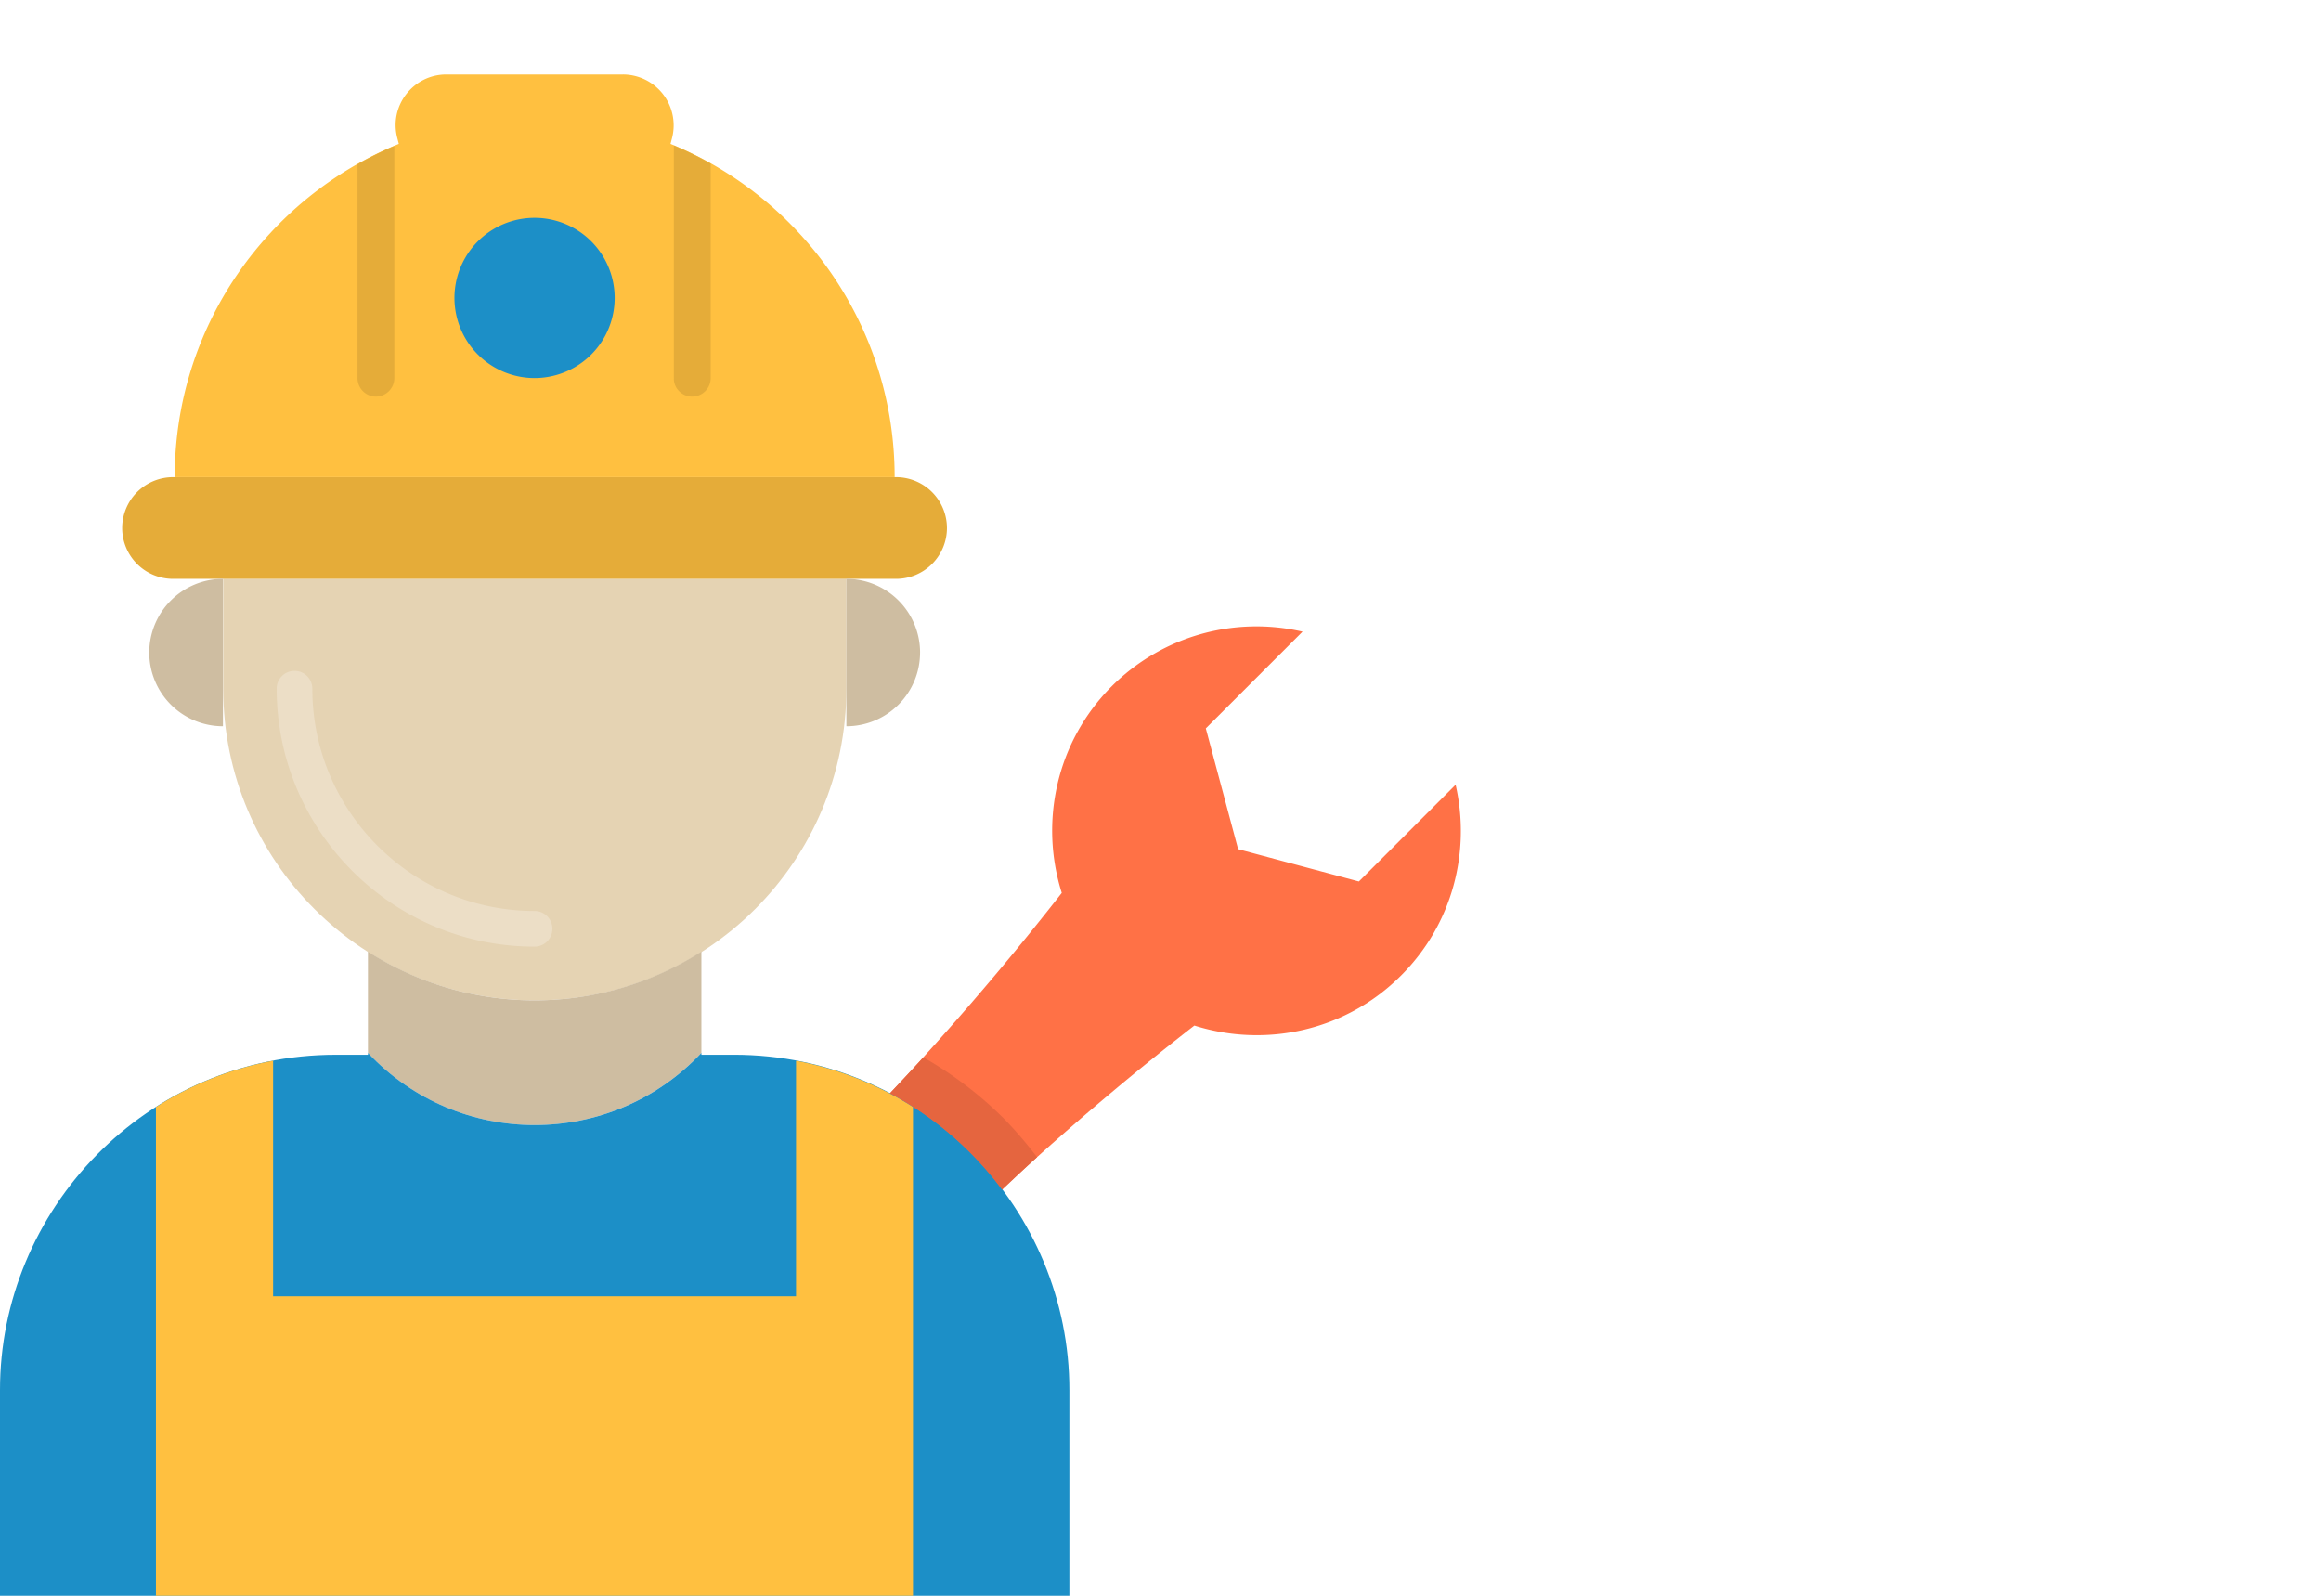 <?xml version="1.0" encoding="UTF-8"?> <svg xmlns="http://www.w3.org/2000/svg" width="128" height="88" fill="none"><g clip-path="url(#a)"><path fill="#FF7146" d="M37.214 71.694h11.837a156.047 156.047 0 0 1 16.817-15.14c3.894 1.232 8.324.327 11.405-2.766 2.857-2.858 3.84-6.856 3.001-10.513L74.94 48.61l-6.659-1.783-1.782-6.659 5.335-5.335a11.295 11.295 0 0 0-10.513 3.002c-3.08 3.08-3.998 7.511-2.766 11.404a160.08 160.08 0 0 1-21.34 22.455Z"></path><path fill="#E5D3B3" d="M46.678 37.98c0 9.49-7.694 17.184-17.184 17.184-9.49 0-17.185-7.694-17.185-17.185v-6.056h34.37v6.056Z"></path><path fill="#ECDEC6" d="M29.48 52.202c-7.838 0-14.222-6.384-14.222-14.223 0-.55.446-.983.983-.983.55 0 .983.446.983.983 0 6.751 5.493 12.257 12.256 12.257.55 0 .983.445.983.983a.982.982 0 0 1-.983.983Z"></path><path fill="#E5AC39" d="M49.418 26.313H9.543a2.808 2.808 0 0 0-2.805 2.805 2.808 2.808 0 0 0 2.805 2.805h39.875a2.808 2.808 0 0 0 2.805-2.805 2.808 2.808 0 0 0-2.805-2.805Z"></path><path fill="#FFC040" d="m36.978 7.935.078-.301a2.804 2.804 0 0 0-2.713-3.526h-9.726c-1.835 0-3.185 1.743-2.7 3.526l.078.301c-7.249 2.963-12.36 10.068-12.36 18.378h39.704c0-8.31-5.112-15.415-12.361-18.378Z"></path><path fill="#E5AC39" d="M20.724 21.87c.564 0 1.023-.46 1.023-1.023V8.054a19.54 19.54 0 0 0-2.032 1.009v11.784c0 .564.459 1.022 1.01 1.022Zm17.447 0c.564 0 1.023-.46 1.023-1.023V9.024a19.44 19.44 0 0 0-2.032-.997V20.86c-.013.55.446 1.01 1.01 1.01Z"></path><path fill="#CEBDA1" d="M29.48 55.164c-3.382 0-6.528-.996-9.189-2.687v5.584c4.981 5.309 13.41 5.309 18.39 0v-5.584a17.086 17.086 0 0 1-9.201 2.687ZM8.232 35.987a4.067 4.067 0 0 0 4.063 4.063v-8.127a4.067 4.067 0 0 0-4.063 4.064Zm42.51 0a4.067 4.067 0 0 0-4.064-4.064v8.127a4.067 4.067 0 0 0 4.063-4.063Z"></path><path fill="#1C8FC7" d="M29.48 20.847a4.417 4.417 0 1 0 0-8.835 4.417 4.417 0 0 0 0 8.835Z"></path><path fill="#E5AC39" d="M47.714 30.101h-7.432a.982.982 0 0 1-.984-.983.99.99 0 0 1 .983-.983h7.446c.55 0 .983.446.983.983a.993.993 0 0 1-.996.983Z"></path><path fill="#1C8FC7" d="M40.465 58.166h-1.783v-.105c-4.98 5.309-13.41 5.309-18.39 0v.105h-1.77C8.035 58.166-.013 66.752 0 76.675V88h58.974V76.675c.013-9.923-8.023-18.51-18.51-18.51Z"></path><path fill="#FFC040" d="M50.362 61.05a18.243 18.243 0 0 0-6.463-2.556v12.99H15.061v-12.99A18.243 18.243 0 0 0 8.6 61.05V88h41.75V61.05h.013Z"></path><path fill="#E5653F" d="M55.264 65.611c.642-.603 1.271-1.206 1.927-1.796a22.921 22.921 0 0 0-1.796-2.097 21.03 21.03 0 0 0-4.47-3.408c-.603.669-1.232 1.324-1.848 1.98a18.617 18.617 0 0 1 6.187 5.321Z"></path></g><defs><clipPath id="a"><path fill="#fff" d="M0 0h128v88H0z"></path></clipPath></defs></svg> 